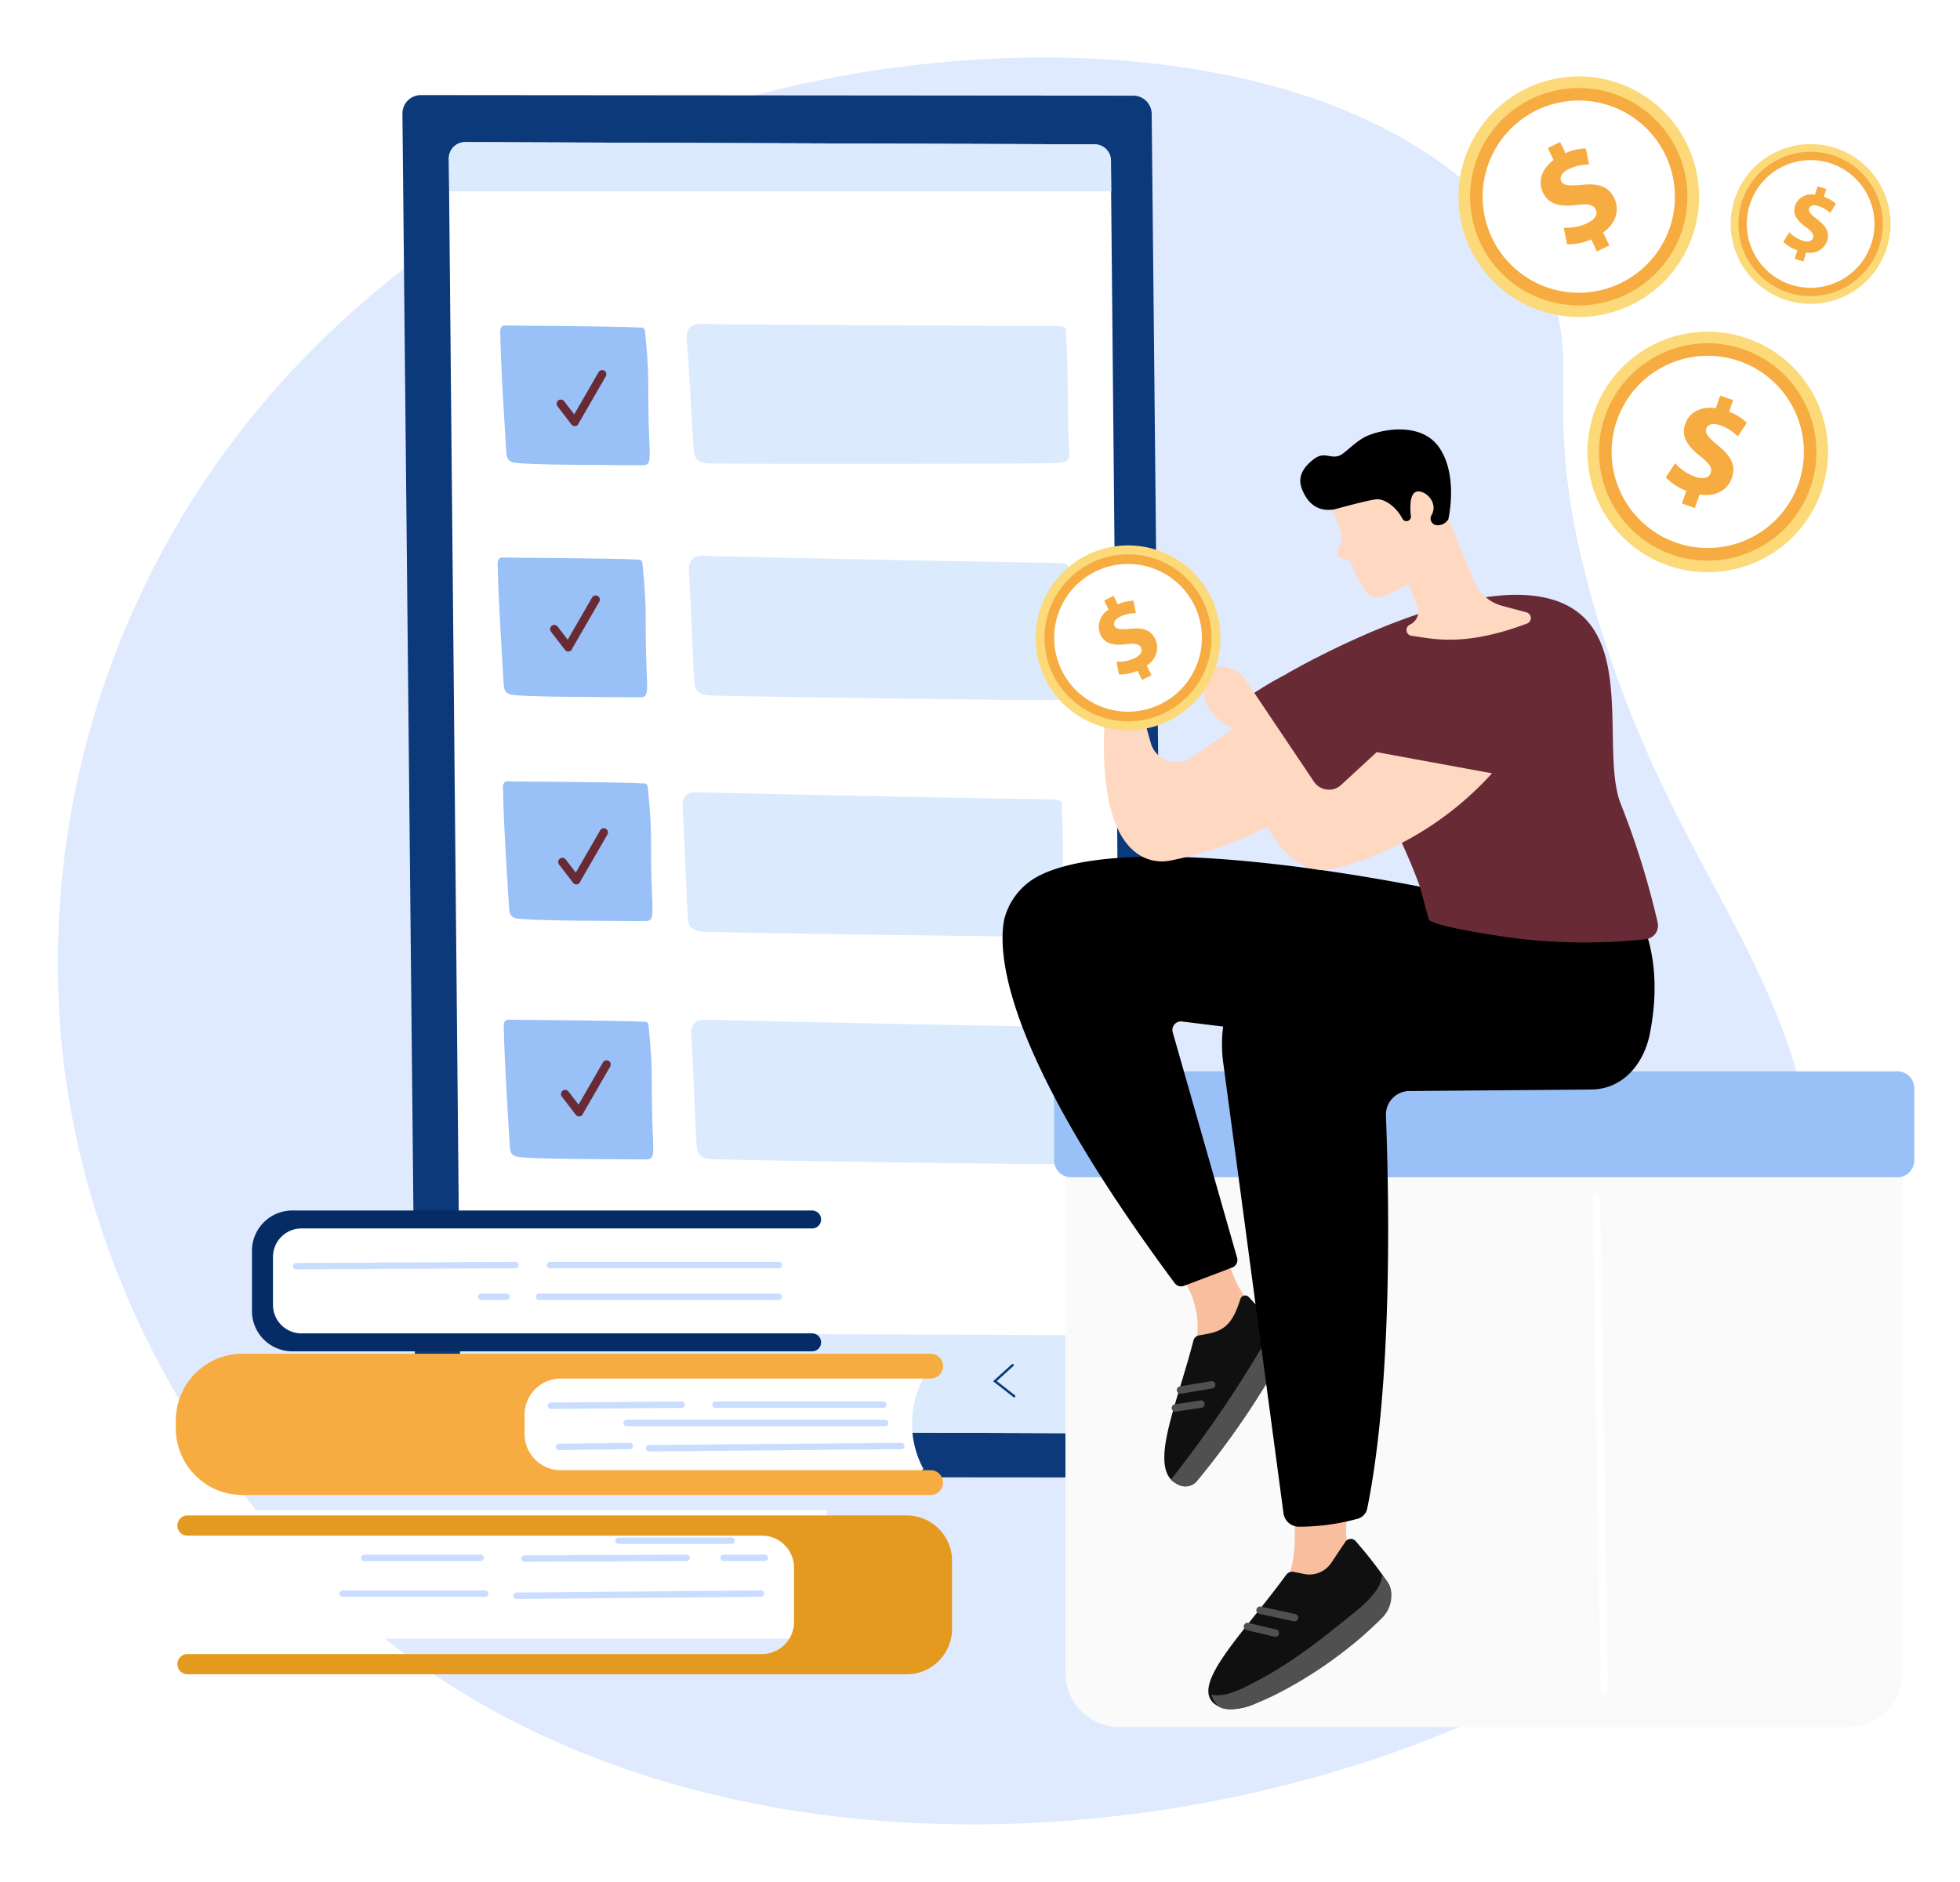 <svg xmlns="http://www.w3.org/2000/svg" xmlns:xlink="http://www.w3.org/1999/xlink" width="306.558" height="294.412" viewBox="0 0 306.558 294.412">
  <defs>
    <filter id="Path_40630" x="0" y="0" width="294.92" height="294.412" filterUnits="userSpaceOnUse">
      <feOffset dy="3" input="SourceAlpha"/>
      <feGaussianBlur stdDeviation="3" result="blur"/>
      <feFlood flood-opacity="0.161"/>
      <feComposite operator="in" in2="blur"/>
      <feComposite in="SourceGraphic"/>
    </filter>
    <clipPath id="clip-path">
      <path id="Path_43301" data-name="Path 43301" d="M333,49.34H455.485V266.865H333Zm0,0" transform="translate(-333 -49.34)" fill="#0c397a"/>
    </clipPath>
    <filter id="Path_40659" x="18.737" y="228.079" width="139.161" height="42.854" filterUnits="userSpaceOnUse">
      <feOffset dy="3" input="SourceAlpha"/>
      <feGaussianBlur stdDeviation="3" result="blur-2"/>
      <feFlood flood-opacity="0.161"/>
      <feComposite operator="in" in2="blur-2"/>
      <feComposite in="SourceGraphic"/>
    </filter>
    <filter id="Path_48221" x="157.643" y="161.621" width="148.916" height="117.553" filterUnits="userSpaceOnUse">
      <feOffset dy="3" input="SourceAlpha"/>
      <feGaussianBlur stdDeviation="3" result="blur-3"/>
      <feFlood flood-opacity="0.161"/>
      <feComposite operator="in" in2="blur-3"/>
      <feComposite in="SourceGraphic"/>
    </filter>
  </defs>
  <g id="rates-2" transform="translate(-1269.575 -7971.504)">
    <g transform="matrix(1, 0, 0, 1, 1269.58, 7971.5)" filter="url(#Path_40630)">
      <path id="Path_40630-2" data-name="Path 40630" d="M264.808,190.539a134.836,134.836,0,0,0,11.291-70.21c-4.576-40.507-27.225-72.439-49.252-90.38C153.745-29.591,19.936,8.887,2.224,64.98-.991,75.156-.088,84.972,1.026,97.048c3.542,38.409,22.174,49.825,34.708,90.609,11.406,37.114.164,41.291,10.83,57.79,23.135,35.791,89.907,37.59,135.851,20.427,17.648-6.594,60.471-26.815,82.394-75.335" transform="translate(285.92 282.41) rotate(180)" fill="#e0eaff"/>
    </g>
    <g id="Group_17803" data-name="Group 17803" transform="translate(1330.655 7986.381)">
      <g id="Group_15612" data-name="Group 15612" transform="translate(0 0)" clip-path="url(#clip-path)">
        <path id="Path_43300" data-name="Path 43300" d="M453.281,262.641,451.164,52.323a2.877,2.877,0,0,0-2.871-2.893l-111.511-.09a2.884,2.884,0,0,0-2.809,2.96l2.107,210.311a2.9,2.9,0,0,0,2.878,2.9l111.511.09a2.892,2.892,0,0,0,2.811-2.961" transform="translate(-332.111 -49.34)" fill="#0c397a"/>
      </g>
      <path id="Path_43302" data-name="Path 43302" d="M443.172,252.557,441.31,56.1a2.552,2.552,0,0,0-2.534-2.564l-98.539-.351a2.548,2.548,0,0,0-2.475,2.617l1.86,196.458a2.547,2.547,0,0,0,2.536,2.557l98.539.36a2.549,2.549,0,0,0,2.475-2.618" transform="translate(-328.648 -45.827)" fill="#fff"/>
      <path id="Path_43315" data-name="Path 43315" d="M364.619,69.107c-.031-.329-.211-.591-.442-.6-5.135-.269-20.244-.277-21.425-.336-.98-.052-.769,1.159-.769,1.375.044,4.822.785,15.864.919,18.2.059,1.039.18,1.555.965,1.817,1.5.493,16.566.419,20.275.471,1.173.015,1.286-.419,1.173-3.088-.448-10.309.172-8.956-.695-17.845" transform="translate(-324.809 -32.132)" fill="#9ac0f8"/>
      <path id="Path_43316" data-name="Path 43316" d="M354.027,71.905a.649.649,0,0,0-.89.239l-3.812,6.6-1.577-2.056a.654.654,0,0,0-.913-.12.646.646,0,0,0-.126.912l2.189,2.856a.653.653,0,0,0,.913.12.668.668,0,0,0,.232-.344l4.224-7.319a.649.649,0,0,0-.239-.89" transform="translate(-320.595 -28.799)" fill="#682b35"/>
      <path id="Path_43317" data-name="Path 43317" d="M358.34,87.993c.105,1.046.658,1.861,2.511,1.876,9.757.112,49.5.052,53.484-.045,2.639-.06,2.8-.5,2.706-1.727-.36-5-.046-11.991-.509-18.129-.082-1.1.561-1.66-2-1.63-3.118.037-41.708-.127-55.216-.284-2.528-.022-2.094,2.37-2.063,2.759.53,7.169.762,13.651,1.091,17.18" transform="translate(-310.883 -32.238)" fill="#dceafe"/>
      <path id="Path_43319" data-name="Path 43319" d="M364.907,125.853c-.031-.329-.2-.582-.442-.6-5.135-.262-20.237-.278-21.425-.337-.972-.044-.769,1.158-.769,1.376.052,4.821.785,15.871.919,18.2.059,1.039.18,1.564.972,1.818,1.495.492,16.558.417,20.267.471,1.173.015,1.294-.419,1.173-3.089-.448-10.308.172-8.947-.695-17.844" transform="translate(-324.544 19.725)" fill="#9ac0f8"/>
      <path id="Path_43320" data-name="Path 43320" d="M354.382,128.326a.656.656,0,0,0-.89.239l-3.812,6.608-1.577-2.055a.653.653,0,0,0-1.039.792l2.191,2.855a.651.651,0,0,0,.911.121.637.637,0,0,0,.232-.352l4.224-7.311a.66.66,0,0,0-.239-.9" transform="translate(-320.27 22.761)" fill="#682b35"/>
      <path id="Path_43325" data-name="Path 43325" d="M364.407,88.076c-.031-.329-.2-.583-.442-.6-5.135-.269-20.237-.277-21.425-.336-.972-.052-.769,1.159-.769,1.376.052,4.822.785,15.864.919,18.2.059,1.039.18,1.562.972,1.817,1.495.493,16.558.419,20.267.471,1.173.015,1.294-.419,1.173-3.088-.448-10.309.172-8.949-.695-17.845" transform="translate(-325.001 -14.797)" fill="#9ac0f8"/>
      <path id="Path_43326" data-name="Path 43326" d="M353.5,90.329a.653.653,0,0,0-.9.239l-3.807,6.6-1.577-2.056a.653.653,0,0,0-1.039.792l2.191,2.856a.652.652,0,0,0,.911.12.639.639,0,0,0,.232-.351l4.226-7.311a.657.657,0,0,0-.239-.89" transform="translate(-321.081 -11.966)" fill="#682b35"/>
      <path id="Path_43327" data-name="Path 43327" d="M358.256,106.924c.082,1.046.635,1.869,2.482,1.921,9.755.254,49.5.77,53.482.733,2.639-.022,2.8-.464,2.729-1.682-.285-5.016.126-12-.247-18.144-.059-1.1.591-1.645-1.981-1.652-3.118-.015-41.7-.74-55.2-1.091-2.526-.067-2.13,2.34-2.107,2.729.425,7.169.566,13.658.844,17.187" transform="translate(-310.724 -14.919)" fill="#dceafe"/>
      <path id="Path_43329" data-name="Path 43329" d="M364.846,106.369c-.029-.329-.209-.591-.448-.6-5.129-.268-20.237-.276-21.418-.335-.98-.054-.779,1.158-.771,1.374.046,4.823.777,15.864.921,18.2.059,1.039.178,1.556.965,1.816,1.5.494,16.566.419,20.266.471,1.183.015,1.294-.417,1.183-3.095-.45-10.3.17-8.949-.7-17.837" transform="translate(-324.604 1.919)" fill="#9ac0f8"/>
      <path id="Path_43330" data-name="Path 43330" d="M354.156,109.357a.651.651,0,0,0-.89.239l-3.812,6.61-1.579-2.057a.647.647,0,0,0-.911-.126.657.657,0,0,0-.128.919l2.191,2.85a.649.649,0,0,0,.913.126.658.658,0,0,0,.232-.352l4.224-7.311a.66.66,0,0,0-.239-.9" transform="translate(-320.477 5.426)" fill="#682b35"/>
      <path id="Path_43331" data-name="Path 43331" d="M406.17,108.371l-45.564-.6a.187.187,0,0,0,0,.373l45.564.6a.187.187,0,0,0,0-.373" transform="translate(-307.937 4.051)" fill="#1f2144"/>
      <path id="Path_43332" data-name="Path 43332" d="M358.443,125.58c.082,1.047.628,1.87,2.482,1.914,9.749.262,49.491.808,53.476.771,2.639-.023,2.8-.465,2.727-1.69-.276-5.008.143-11.992-.232-18.137-.059-1.1.591-1.644-1.981-1.659-3.118-.008-41.7-.754-55.2-1.114-2.526-.067-2.13,2.333-2.107,2.721.427,7.177.561,13.667.836,17.194" transform="translate(-311.906 3.394)" fill="#dceafe"/>
      <path id="Path_48243" data-name="Path 48243" d="M358.443,125.58c.082,1.047.628,1.87,2.482,1.914,9.749.262,49.491.808,53.476.771,2.639-.023,2.8-.465,2.727-1.69-.276-5.008.143-11.992-.232-18.137-.059-1.1.591-1.644-1.981-1.659-3.118-.008-41.7-.754-55.2-1.114-2.526-.067-2.13,2.333-2.107,2.721.427,7.177.561,13.667.836,17.194" transform="translate(-310.546 38.979)" fill="#dceafe"/>
      <path id="Path_43352" data-name="Path 43352" d="M441.326,56.1a2.553,2.553,0,0,0-2.534-2.564l-98.541-.351a2.55,2.55,0,0,0-2.475,2.617l.046,5.083H441.37l-.044-4.785" transform="translate(-328.635 -45.827)" fill="#dceafe"/>
      <path id="Path_43353" data-name="Path 43353" d="M338.791,163.31a2.547,2.547,0,0,0,2.536,2.557l98.539.36a2.549,2.549,0,0,0,2.475-2.618l-.121-12.715-103.547-.373.119,12.79" transform="translate(-327.817 43.121)" fill="#dceafe"/>
      <path id="Path_43354" data-name="Path 43354" d="M364.38,153.581a.447.447,0,0,0-.327.142.463.463,0,0,0-.128.345l.18,3.431a.459.459,0,0,0,.456.434h4.419a.461.461,0,0,0,.456-.486l-.18-3.424a.455.455,0,0,0-.455-.442Zm4.6,4.725H364.56a.835.835,0,0,1-.829-.792l-.18-3.424a.831.831,0,0,1,.829-.875H368.8a.831.831,0,0,1,.831.785l.178,3.431a.808.808,0,0,1-.232.612.831.831,0,0,1-.6.262" transform="translate(-305.082 45.584)" fill="#0c397a"/>
      <path id="Path_43355" data-name="Path 43355" d="M385.544,158.286a.214.214,0,0,1-.113-.036l-3.185-2.49,2.93-2.654a.183.183,0,1,1,.247.27l-2.6,2.362,2.832,2.22a.182.182,0,0,1,.031.262.177.177,0,0,1-.142.067" transform="translate(-287.998 45.439)" fill="#0c397a"/>
      <path id="Path_43356" data-name="Path 43356" d="M353.792,157.183h-5.368a.184.184,0,0,0-.188.178.185.185,0,0,0,.188.188h5.368a.185.185,0,0,0,.186-.188A.183.183,0,0,0,353.792,157.183Zm-.149-1.7a.187.187,0,0,0,0-.373h-5.368a.187.187,0,1,0,0,.373Zm-5.407-2.027H353.6a.187.187,0,1,0,0-.373h-5.368a.187.187,0,0,0,0,.373" transform="translate(-319.246 45.465)" fill="#0c397a"/>
    </g>
    <path id="Path_40648" data-name="Path 40648" d="M483.245,366.776a14.94,14.94,0,0,1,0-14.169l-1.788-2.146L419.4,352.072l1.052,15.816,61.127.271,1.667-1.382" transform="translate(930.763 7834.532)" fill="#fff"/>
    <path id="Path_40650" data-name="Path 40650" d="M370.221,348.535H477.687a1.943,1.943,0,1,1,0,3.885H419.942a5.658,5.658,0,0,0-5.719,5.594v3.142a5.658,5.658,0,0,0,5.719,5.594h57.744a1.943,1.943,0,1,1,0,3.885H370.221a10.431,10.431,0,0,1-10.545-10.312v-1.476a10.431,10.431,0,0,1,10.545-10.313" transform="translate(937.4 7834.747)" fill="#f7ac41"/>
    <path id="Path_40652" data-name="Path 40652" d="M425.617,358.1a.5.5,0,1,1,0-1l20.461-.163h.007a.5.5,0,0,1,0,1l-20.461.163h0" transform="translate(930.128 7833.813)" fill="#caddff"/>
    <path id="Path_40653" data-name="Path 40653" d="M480.811,357.938H454.559a.5.5,0,0,1,0-1h26.253a.5.5,0,1,1,0,1" transform="translate(926.911 7833.813)" fill="#caddff"/>
    <path id="Path_40654" data-name="Path 40654" d="M479.356,361.163H438.93a.5.5,0,0,1,0-1.007h40.427a.5.5,0,0,1,0,1.007" transform="translate(928.648 7833.455)" fill="#caddff"/>
    <path id="Path_40655" data-name="Path 40655" d="M427.016,365.353a.5.5,0,0,1-.007-1l11.111-.142h0a.5.5,0,0,1,.011,1l-11.111.142h-.007" transform="translate(929.972 7833.004)" fill="#caddff"/>
    <path id="Path_40656" data-name="Path 40656" d="M442.9,365.561a.5.5,0,0,1,0-1l39.433-.351h0a.5.5,0,0,1,.007,1l-39.433.35H442.9" transform="translate(928.207 7833.004)" fill="#caddff"/>
    <path id="Path_40657" data-name="Path 40657" d="M362.465,396.167h99.376v-20.1H362.465a27.229,27.229,0,0,1,0,20.1" transform="translate(937.091 7831.687)" fill="#fff"/>
    <g transform="matrix(1, 0, 0, 1, 1269.58, 7971.5)" filter="url(#Path_40659)">
      <path id="Path_40659-2" data-name="Path 40659" d="M451.255,376.792H361.594a1.585,1.585,0,1,1,0-3.167H473.841a7.113,7.113,0,0,1,7.26,6.958v10.938a7.113,7.113,0,0,1-7.26,6.958H361.594a1.585,1.585,0,1,1,0-3.167h89.661a5.028,5.028,0,0,0,5.131-4.916V381.7a5.027,5.027,0,0,0-5.131-4.913" transform="translate(-332.2 -139.55)" fill="#e49a1f"/>
    </g>
    <path id="Path_40663" data-name="Path 40663" d="M455.2,381.879H437.5a.5.5,0,1,1,0-1H455.2a.5.5,0,1,1,0,1" transform="translate(928.807 7831.152)" fill="#caddff"/>
    <path id="Path_40664" data-name="Path 40664" d="M410.957,384.9h-18.18a.5.5,0,1,1,0-1.006h18.18a.5.5,0,1,1,0,1.006" transform="translate(933.778 7830.817)" fill="#caddff"/>
    <path id="Path_40665" data-name="Path 40665" d="M420.941,385.006a.5.5,0,0,1,0-1l25.382-.111h.006a.5.5,0,0,1,0,1.006l-25.384.108h0" transform="translate(930.647 7830.817)" fill="#caddff"/>
    <path id="Path_40666" data-name="Path 40666" d="M462.43,384.9H456a.5.5,0,1,1,0-1.006h6.427a.5.5,0,0,1,0,1.006" transform="translate(926.751 7830.817)" fill="#caddff"/>
    <path id="Path_40667" data-name="Path 40667" d="M411.258,391.195h-22.3a.5.5,0,0,1,0-1h22.3a.5.5,0,1,1,0,1" transform="translate(934.202 7830.117)" fill="#caddff"/>
    <path id="Path_40668" data-name="Path 40668" d="M419.54,391.528a.5.5,0,0,1,0-1.006l38.262-.331h.007a.5.5,0,0,1,0,1l-38.267.333h-.006" transform="translate(930.803 7830.117)" fill="#caddff"/>
    <path id="Path_40669" data-name="Path 40669" d="M460.369,343.308H380.632c-3.962,0-5.7-3.219-5.7-7.184V332.68c0-3.965,1.736-7.184,5.7-7.184h79.738a24.134,24.134,0,0,0,0,17.812" transform="translate(935.705 7837.307)" fill="#fff"/>
    <path id="Path_40671" data-name="Path 40671" d="M380.915,326.133h79.772a1.4,1.4,0,1,0,0-2.805H379.518a6.31,6.31,0,0,0-6.444,6.167v9.694a6.309,6.309,0,0,0,6.444,6.166h81.169a1.4,1.4,0,1,0,0-2.805H380.915a4.458,4.458,0,0,1-4.553-4.357v-7.7a4.459,4.459,0,0,1,4.553-4.358" transform="translate(935.911 7837.548)" fill="#052c65"/>
    <path id="Path_40672" data-name="Path 40672" d="M461.247,333.367H425.453a.5.5,0,1,1,0-1h35.794a.5.5,0,1,1,0,1" transform="translate(930.147 7836.544)" fill="#caddff"/>
    <path id="Path_40673" data-name="Path 40673" d="M380.762,333.541a.5.5,0,0,1,0-1l34.325-.174h0a.5.5,0,0,1,0,1l-34.329.174h0" transform="translate(935.113 7836.544)" fill="#caddff"/>
    <path id="Path_40674" data-name="Path 40674" d="M461.036,338.949H423.55a.5.5,0,1,1,0-1h37.485a.5.5,0,1,1,0,1" transform="translate(930.358 7835.923)" fill="#caddff"/>
    <path id="Path_40675" data-name="Path 40675" d="M417.3,338.949h-3.94a.5.5,0,1,1,0-1h3.94a.5.5,0,1,1,0,1" transform="translate(931.491 7835.923)" fill="#caddff"/>
    <g id="Group_17799" data-name="Group 17799" transform="translate(1426.384 8038.689)">
      <g transform="matrix(1, 0, 0, 1, -156.81, -67.19)" filter="url(#Path_48221)">
        <path id="Path_48221-2" data-name="Path 48221" d="M308.437,403.334H194.306a8.4,8.4,0,0,1-8.392-8.4V312.182a8.4,8.4,0,0,1,8.392-8.4H308.437a8.4,8.4,0,0,1,8.393,8.4v82.751a8.4,8.4,0,0,1-8.393,8.4" transform="translate(-19.27 -136.16)" fill="#fafafa"/>
      </g>
      <path id="Path_48222" data-name="Path 48222" d="M316.01,320.327H186.745a2.636,2.636,0,0,1-2.636-2.64V306.4a2.636,2.636,0,0,1,2.636-2.64H316.01a2.637,2.637,0,0,1,2.637,2.64v11.289a2.637,2.637,0,0,1-2.637,2.64" transform="translate(-176.046 -203.346)" fill="#9ac0f8"/>
      <path id="Path_48242" data-name="Path 48242" d="M232.638,400.627h.008a.578.578,0,0,0,.569-.589l-1.23-77.211a.582.582,0,0,0-.582-.569H231.4a.578.578,0,0,0-.568.589l1.23,77.211a.579.579,0,0,0,.58.569" transform="translate(-138.526 -202.873)" fill="#fff"/>
      <path id="Path_48224" data-name="Path 48224" d="M286.221,349.281c1.547-5.112,1.286-8.341-.12-11.7l-2.363-4.707,7.106-2.852,2.179,5.355a15.138,15.138,0,0,0,3,4.667l1.174,1.246-10.973,7.992" transform="translate(-256.766 -202.675)" fill="#f8be9d"/>
      <path id="Path_48225" data-name="Path 48225" d="M291.65,338.47a.779.779,0,0,1,1.305-.269,34.9,34.9,0,0,0,4.587,4.239,3.342,3.342,0,0,1,1.038,4.31,130.494,130.494,0,0,1-13.825,20.311,2.353,2.353,0,0,1-2.876.456c-4.892-2.2-.241-12.154,2.411-22.522a1.079,1.079,0,0,1,.845-.793l1.479-.273c2.732-.545,3.878-1.831,5.035-5.46" transform="translate(-254.439 -202.473)" fill="#101010"/>
      <path id="Path_48226" data-name="Path 48226" d="M296.181,342.105s.229.153.336.229a3.343,3.343,0,0,1,1.038,4.31,130.5,130.5,0,0,1-13.825,20.311,2.353,2.353,0,0,1-2.876.456,6.887,6.887,0,0,1-1.118-.749l.4-.509a188.752,188.752,0,0,0,15.427-22.963l.617-1.086" transform="translate(-253.413 -202.367)" fill="#515050"/>
      <path id="Path_48227" data-name="Path 48227" d="M291.26,352.994a.471.471,0,0,0,.1-.011l4.9-.821a.579.579,0,0,0-.193-1.141l-4.9.82a.581.581,0,0,0,.092,1.154" transform="translate(-263.434 -202.139)" fill="#515050"/>
      <path id="Path_48228" data-name="Path 48228" d="M292.9,355.712a.318.318,0,0,0,.088-.008l4-.593a.579.579,0,1,0-.168-1.146l-4.006.6a.578.578,0,0,0,.084,1.15" transform="translate(-265.873 -202.064)" fill="#515050"/>
      <path id="Path_48223" data-name="Path 48223" d="M319.46,276.564s-49.333-10.833-64.368-2.255a10.57,10.57,0,0,0-4.888,6.561c-1.442,7.816,2.9,24.846,26.672,56.854a1.256,1.256,0,0,0,1.458.428l7.539-2.863a1.262,1.262,0,0,0,.765-1.523l-10.067-35.276a1.333,1.333,0,0,1,1.442-1.691l47.015,5.785-5.569-26.019" transform="translate(-249.957 -204.182)"/>
      <path id="Path_48229" data-name="Path 48229" d="M278.848,367.18l-.965,4.6a10.121,10.121,0,0,0,3.593,10.115l-14.446,1.763s3.153-1.919,2.512-11.217l-.83-7.78,10.135,2.52" transform="translate(-223.915 -201.791)" fill="#f8be9d"/>
      <path id="Path_48230" data-name="Path 48230" d="M286.945,375.443a68.484,68.484,0,0,1,5.008,6.445c1.038,1.562.416,3.369-.7,4.867-2.275,3.06-5.4,5.416-9.066,7.839a80.956,80.956,0,0,1-11.092,6.321c-1.17.537-3.806,1.271-5.573.389-5.324-2.659,3.557-10.988,10.54-20.587a1.192,1.192,0,0,1,1.2-.469l1.635.325a4.115,4.115,0,0,0,4.23-1.747l2.195-3.289a1.02,1.02,0,0,1,1.622-.1" transform="translate(-231.712 -201.525)" fill="#101010"/>
      <path id="Path_48231" data-name="Path 48231" d="M290.592,380.586s.781,1.038.861,1.162a3.462,3.462,0,0,1,.5,1.314,4.815,4.815,0,0,1-1.306,4.159c-.256.268-.6.608-1.006.993a66.439,66.439,0,0,1-13.98,10.175c-2.576,1.41-8.292,4.307-10.633,2.776a4.267,4.267,0,0,1-1.161-1.911s1.366.821,5.476-1.225c6.942-3.453,11.645-7.332,17.374-11.966a17.18,17.18,0,0,0,2.708-2.744,5.43,5.43,0,0,0,1.169-2.732" transform="translate(-231.212 -201.384)" fill="#515050"/>
      <path id="Path_48232" data-name="Path 48232" d="M284.043,387.714a.577.577,0,0,0,.12-1.141l-5.387-1.166a.578.578,0,1,0-.245,1.13l5.388,1.166a.463.463,0,0,0,.124.011" transform="translate(-238.384 -201.261)" fill="#515050"/>
      <path id="Path_48233" data-name="Path 48233" d="M285.932,390.075a.579.579,0,0,0,.132-1.142l-4.371-1.034a.58.58,0,0,0-.265,1.13l4.371,1.03a.49.49,0,0,0,.132.016" transform="translate(-243.257 -201.198)" fill="#515050"/>
      <path id="Path_48234" data-name="Path 48234" d="M227,290.507c14.374-12.306,60.623-12.691,60.623-12.691s5.776,6.895,3.02,20.767c-.91,4.575-4.142,8.681-9.246,8.681l-28.374.241a3.683,3.683,0,0,0-3.649,3.829c.524,13.733,1,42.123-2.925,61.472a2.113,2.113,0,0,1-1.522,1.615,34.847,34.847,0,0,1-9.214,1.238,2.434,2.434,0,0,1-2.363-2.116l-9.41-70.353a21.334,21.334,0,0,1,.064-6.382c.377-2.255,1.21-4.767,3-6.3" transform="translate(-189.412 -204.008)"/>
      <path id="Path_48235" data-name="Path 48235" d="M245.3,281.79s-.484.986,12.346,2.845a89.2,89.2,0,0,0,21.616.312,2.141,2.141,0,0,0,1.847-2.651,127.8,127.8,0,0,0-5.8-18.617c-2.78-7.347,1.221-22.389-5.765-29.108-11.886-11.433-46.349,8.813-46.349,8.813l3.913,4.6a95.14,95.14,0,0,1,16.817,28.7l1.378,5.107" transform="translate(-178.66 -205.202)" fill="#682b35"/>
      <path id="Path_48236" data-name="Path 48236" d="M280.21,250.354c.092-1.622.605-3.358-.233-4.675l-1.69-2.239a7.433,7.433,0,0,1-.329-6.506l2.212-5.352c.212-.6,1.074.754,1.246,1.366l6.036,21.46a4.165,4.165,0,0,0,6.378,2.051l7.948-5.44,9.406,13.1a57.758,57.758,0,0,1-20.876,8.545c-2.655.469-11.4.2-10.1-22.305" transform="translate(-264.226 -205.193)" fill="#ffd8c2"/>
      <path id="Path_48237" data-name="Path 48237" d="M266.965,249.386l.425-.325a69.134,69.134,0,0,1,7.167-4.79l6.405-3.465,8.789,17.514-12.483,7.363-10.3-16.3" transform="translate(-232.122 -204.953)" fill="#682b35"/>
      <path id="Path_48239" data-name="Path 48239" d="M258.549,233.2l3.81,1.021a.922.922,0,0,1-.012,1.774c-9.947,3.738-14.887,2.28-17.966,1.891a.917.917,0,0,1-.281-1.738l.025-.012a2.284,2.284,0,0,0,1.141-2.913l-2.673-6.714,5.741-11.269,6,14.53a6.661,6.661,0,0,0,4.211,3.429" transform="translate(-180.401 -205.606)" fill="#ffd8c2"/>
      <path id="Path_48240" data-name="Path 48240" d="M259.435,210.716c-5.676,4.211-3.377,8.04-3.377,8.04.409,1.118,1.366,3.726,1.246,4.263a21.458,21.458,0,0,0-.793,2.255c.051.364.809.913,1.982.849,0,0,2.027,5.42,3.734,5.909s6.75-2.868,6.75-2.868l.821-.649a10.266,10.266,0,0,0,3.729-8.537s-1.093-18.9-14.093-9.263" transform="translate(-204.241 -205.792)" fill="#ffd8c2"/>
      <path id="Path_48241" data-name="Path 48241" d="M264.61,207.162c-1.555.9-2.881,2.423-3.718,2.768-1.351.557-2.372-.665-3.942.5-1.382,1.026-2.372,2.316-2.16,3.874a3.757,3.757,0,0,0,.208.805c1.427,3.686,4.007,3.365,5.012,3.257,0,0,5.581-1.546,6.735-1.6,1.077-.048,2.884.954,4,3.06a.693.693,0,0,0,.757.349.7.7,0,0,0,.557-.761c-.128-1.133-.248-3.437.817-3.814,1.246-.444,3.593,1.611,2.4,3.673a1.048,1.048,0,0,0,.79,1.551,1.919,1.919,0,0,0,1.85-.937s1.591-6.726-1.381-11.149-9.859-2.772-11.922-1.578" transform="translate(-208.194 -205.846)"/>
      <path id="Path_48238" data-name="Path 48238" d="M280.523,255.412l-5.5,5.072a2.869,2.869,0,0,1-1.35.745,2.9,2.9,0,0,1-2.864-1.041l-10.789-16.064a4.6,4.6,0,0,0-3.558-2.023l-6.866-.561a.994.994,0,0,0-.813,1.671,5.573,5.573,0,0,0,3.045,1.606,2.016,2.016,0,0,1,1.658,1.691c.565,3.7,4.8,5.34,4.8,5.34s4.122,24.753,15.831,21.749a50.151,50.151,0,0,0,24.436-14.87l-18.035-3.314" transform="translate(-222.005 -204.935)" fill="#ffd8c2"/>
    </g>
    <g id="Group_17797" data-name="Group 17797" transform="translate(1536.668 8015.593) rotate(45)">
      <g id="Group_17800" data-name="Group 17800" transform="translate(0 0)">
        <path id="Path_47860" data-name="Path 47860" d="M35.752,10.612a18.812,18.812,0,1,1-25.128-8.73,18.786,18.786,0,0,1,25.128,8.73" transform="translate(0 0)" fill="#fcd979"/>
        <path id="Path_47862" data-name="Path 47862" d="M32.3,9.588A17,17,0,1,1,9.6,1.7,16.981,16.981,0,0,1,32.3,9.588" transform="translate(1.816 1.812)" fill="#f7ac41"/>
        <path id="Path_47863" data-name="Path 47863" d="M28.574,8.483A15.034,15.034,0,1,1,8.486,1.5,15.031,15.031,0,0,1,28.574,8.483" transform="translate(3.78 3.771)" fill="#fff"/>
        <path id="Path_47865" data-name="Path 47865" d="M8.812,17.1,7.9,15.226A8.812,8.812,0,0,1,4.135,16L3.61,13.4a7.734,7.734,0,0,0,3.7-.713c1.125-.545,1.684-1.353,1.306-2.14-.364-.753-1.225-.922-2.928-.707-2.464.31-4.382.021-5.311-1.892C-.462,6.207.1,4.255,2.021,2.814L1.113.936,3.044,0l.841,1.744A7.894,7.894,0,0,1,7.07,1l.5,2.511A7.384,7.384,0,0,0,4.4,4.22c-1.286.62-1.434,1.373-1.165,1.925.317.653,1.211.734,3.2.553,2.752-.3,4.227.322,5.089,2.1.848,1.758.329,3.865-1.751,5.359l.975,2.013L8.812,17.1" transform="translate(12.858 10.263)" fill="#f7ac41"/>
      </g>
    </g>
    <g id="Group_17798" data-name="Group 17798" transform="translate(1431.543 8056.833)">
      <path id="Path_47860-2" data-name="Path 47860" d="M180.506,125.075a14.457,14.457,0,1,1-19.311-6.709,14.437,14.437,0,0,1,19.311,6.709" transform="translate(-153.03 -116.92)" fill="#fcd979"/>
      <path id="Path_47862-2" data-name="Path 47862" d="M178.907,125.34a13.062,13.062,0,1,1-17.449-6.063,13.05,13.05,0,0,1,17.449,6.063" transform="translate(-152.688 -116.578)" fill="#f7ac41"/>
      <path id="Path_47863-2" data-name="Path 47863" d="M177.183,125.628a11.553,11.553,0,1,1-15.437-5.365,11.552,11.552,0,0,1,15.437,5.365" transform="translate(-152.319 -116.21)" fill="#fff"/>
      <path id="Path_47865-2" data-name="Path 47865" d="M167.263,136.02l-.7-1.444a6.772,6.772,0,0,1-2.9.595l-.4-2a5.944,5.944,0,0,0,2.845-.548c.865-.419,1.294-1.04,1-1.645-.279-.579-.942-.708-2.25-.543-1.894.238-3.368.016-4.082-1.454a3.118,3.118,0,0,1,1.262-3.946l-.7-1.444,1.485-.719.646,1.34a6.066,6.066,0,0,1,2.447-.569l.388,1.93a5.674,5.674,0,0,0-2.437.543c-.988.477-1.1,1.055-.9,1.479.244.5.931.564,2.458.425,2.115-.233,3.249.248,3.911,1.613A3.239,3.239,0,0,1,168,133.754l.75,1.547-1.49.719" transform="translate(-150.61 -114.988)" fill="#f7ac41"/>
    </g>
    <g id="Group_17801" data-name="Group 17801" transform="translate(1497.685 7983.464)">
      <path id="Path_48213" data-name="Path 48213" d="M188.782,127.532a18.812,18.812,0,1,1-25.128-8.73,18.786,18.786,0,0,1,25.128,8.73" transform="translate(-153.03 -116.92)" fill="#fcd979"/>
      <path id="Path_48214" data-name="Path 48214" d="M186.384,127.559a17,17,0,1,1-22.705-7.889,16.981,16.981,0,0,1,22.705,7.889" transform="translate(-152.268 -116.159)" fill="#f7ac41"/>
      <path id="Path_48215" data-name="Path 48215" d="M183.8,127.591a15.034,15.034,0,1,1-20.088-6.981,15.031,15.031,0,0,1,20.088,6.981" transform="translate(-151.444 -115.337)" fill="#fff"/>
      <path id="Path_48216" data-name="Path 48216" d="M169.3,139.98,168.4,138.1a8.812,8.812,0,0,1-3.769.774l-.526-2.6a7.734,7.734,0,0,0,3.7-.713c1.125-.545,1.684-1.353,1.306-2.14-.364-.753-1.225-.922-2.928-.707-2.464.31-4.382.021-5.311-1.892-.841-1.742-.276-3.695,1.642-5.135l-.908-1.878,1.932-.936.841,1.744a7.894,7.894,0,0,1,3.185-.741l.5,2.511a7.384,7.384,0,0,0-3.171.707c-1.286.62-1.434,1.373-1.165,1.925.317.653,1.211.734,3.2.553,2.752-.3,4.227.322,5.089,2.1.848,1.758.329,3.865-1.751,5.359l.975,2.013-1.939.936" transform="translate(-147.634 -112.612)" fill="#f7ac41"/>
    </g>
    <g id="Group_17802" data-name="Group 17802" transform="translate(1552.143 7988.877) rotate(43)">
      <path id="Path_48217" data-name="Path 48217" d="M23.747,7.049a12.495,12.495,0,1,1-16.69-5.8,12.478,12.478,0,0,1,16.69,5.8" transform="translate(0 0)" fill="#fcd979"/>
      <path id="Path_48218" data-name="Path 48218" d="M21.454,6.369A11.289,11.289,0,1,1,6.373,1.129a11.279,11.279,0,0,1,15.081,5.24" transform="translate(1.206 1.204)" fill="#f7ac41"/>
      <path id="Path_48219" data-name="Path 48219" d="M18.979,5.635A9.985,9.985,0,1,1,5.637,1,9.984,9.984,0,0,1,18.979,5.635" transform="translate(2.511 2.504)" fill="#fff"/>
      <path id="Path_48220" data-name="Path 48220" d="M5.853,11.361l-.6-1.248a5.853,5.853,0,0,1-2.5.514L2.4,8.9a5.137,5.137,0,0,0,2.459-.474c.747-.362,1.118-.9.868-1.422-.242-.5-.814-.612-1.945-.469C2.142,6.743.868,6.55.251,5.28A2.7,2.7,0,0,1,1.342,1.869L.739.622,2.022,0l.559,1.158A5.243,5.243,0,0,1,4.7.666l.335,1.668A4.9,4.9,0,0,0,2.925,2.8c-.854.412-.952.912-.774,1.279.211.434.8.488,2.124.367,1.828-.2,2.808.214,3.38,1.394A2.8,2.8,0,0,1,6.493,9.4l.648,1.337-1.288.622" transform="translate(8.54 6.817)" fill="#f7ac41"/>
    </g>
  </g>
</svg>
